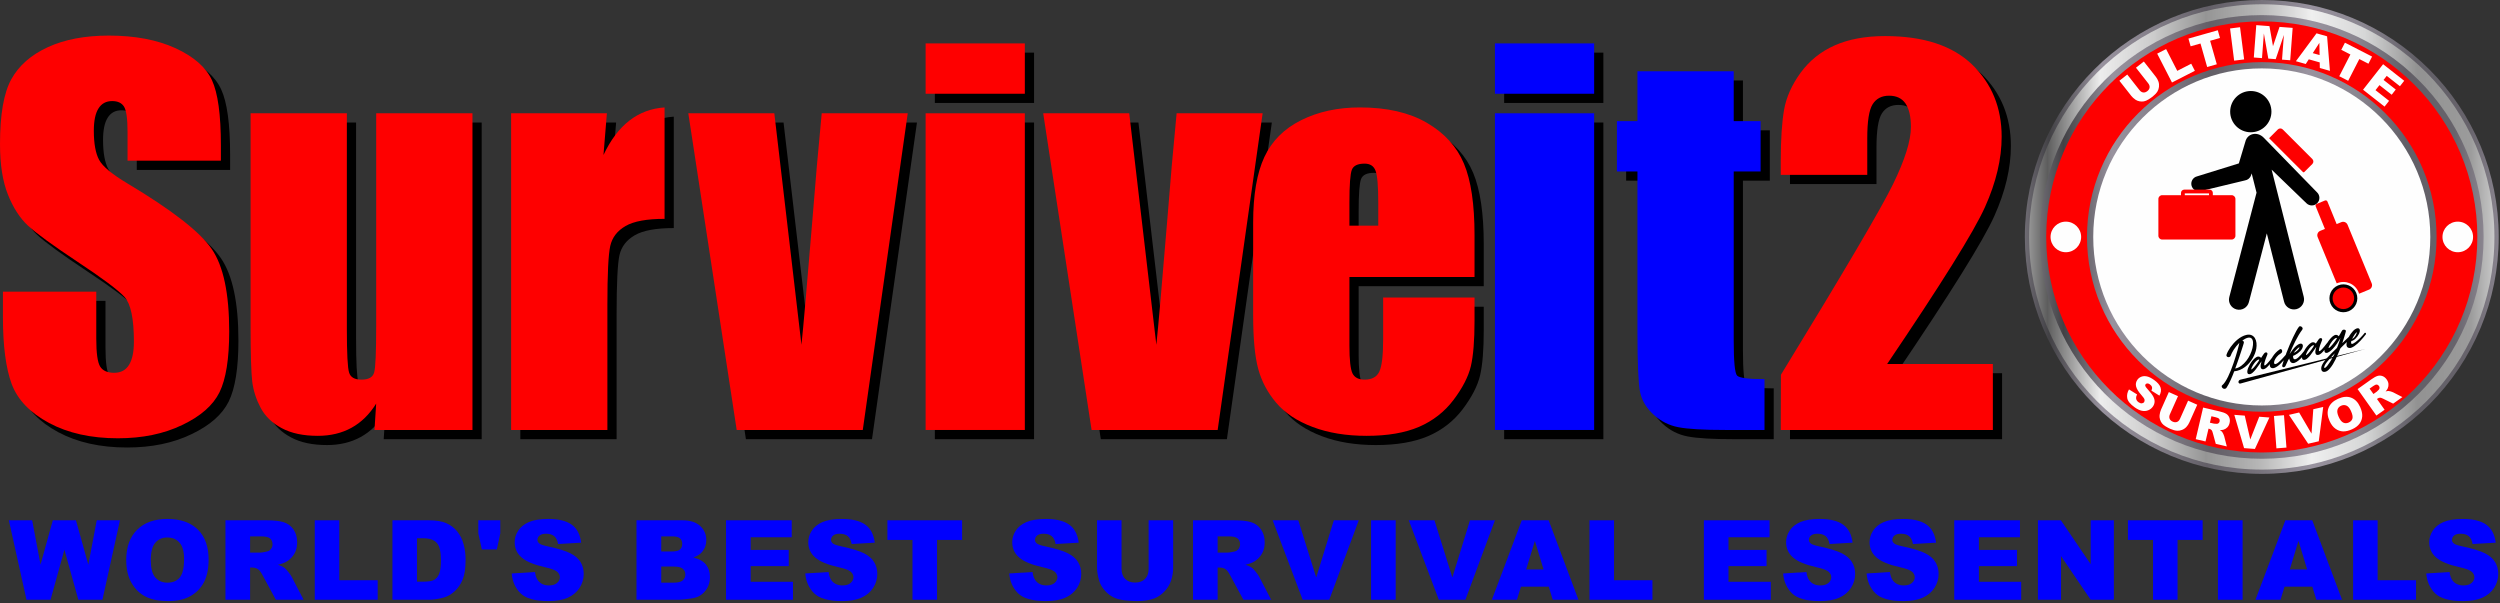 <?xml version="1.0" encoding="UTF-8" standalone="no"?> <svg xmlns="http://www.w3.org/2000/svg" xmlns:xlink="http://www.w3.org/1999/xlink" xmlns:serif="http://www.serif.com/" width="100%" height="100%" viewBox="0 0 692 167" version="1.1" xml:space="preserve" style="fill-rule:evenodd;clip-rule:evenodd;stroke-linejoin:round;stroke-miterlimit:2;"><rect x="0" y="0" width="692" height="167" fill="#333333" stroke="none"/> <g transform="matrix(1,0,0,1,-49.194,-28.795)"> <path d="M719.957,49.674C714.124,43.841 707.162,39.144 699.434,35.943C691.99,32.86 683.823,31.158 675.252,31.158C666.681,31.158 658.514,32.86 651.071,35.943C643.343,39.144 636.382,43.841 630.548,49.675C619.109,61.114 612.032,76.92 612.032,94.379C612.032,102.95 613.733,111.117 616.816,118.56C620.018,126.289 624.715,133.25 630.548,139.083C636.381,144.916 643.343,149.613 651.071,152.815C658.514,155.897 666.682,157.599 675.252,157.599C683.823,157.599 691.99,155.898 699.434,152.815C707.162,149.613 714.123,144.916 719.956,139.083C725.79,133.249 730.487,126.288 733.689,118.56C736.771,111.118 738.473,102.95 738.473,94.379C738.473,85.808 736.772,77.641 733.689,70.197C730.487,62.469 725.79,55.507 719.957,49.674ZM700.329,33.764C708.362,37.092 715.586,41.962 721.627,48.004C727.669,54.045 732.54,61.269 735.867,69.302C739.069,77.033 740.836,85.504 740.836,94.379C740.836,103.255 739.069,111.725 735.867,119.456C732.54,127.488 727.669,134.712 721.627,140.754C715.586,146.795 708.362,151.666 700.329,154.993C692.598,158.195 684.128,159.962 675.252,159.962C666.377,159.962 657.906,158.195 650.176,154.993C642.143,151.666 634.919,146.795 628.877,140.754C622.836,134.712 617.965,127.488 614.638,119.456C611.436,111.725 609.669,103.254 609.669,94.379C609.669,76.268 617.01,59.872 628.877,48.004C634.919,41.963 642.143,37.092 650.175,33.764C657.906,30.562 666.377,28.795 675.252,28.795C684.128,28.795 692.598,30.562 700.329,33.764Z" style="fill:url(#_Linear1);"></path> <path d="M112.89,75.828L87.052,75.828L87.052,67.915C87.052,64.217 86.714,61.85 86.06,60.835C85.407,59.821 84.324,59.325 82.791,59.325C81.123,59.325 79.86,60.001 79.004,61.377C78.147,62.729 77.718,64.781 77.718,67.554C77.718,71.116 78.214,73.799 79.184,75.603C80.131,77.384 82.746,79.571 87.052,82.141C99.385,89.513 107.163,95.578 110.364,100.29C113.588,105.002 115.189,112.6 115.189,123.061C115.189,130.681 114.287,136.295 112.506,139.925C110.725,143.533 107.298,146.553 102.18,148.988C97.085,151.446 91.155,152.664 84.369,152.664C76.929,152.664 70.594,151.243 65.319,148.425C60.065,145.607 56.638,142.022 54.992,137.671C53.369,133.297 52.558,127.097 52.558,119.093L52.558,112.081L78.395,112.081L78.395,125.09C78.395,129.103 78.756,131.674 79.477,132.823C80.198,133.973 81.484,134.537 83.332,134.537C85.181,134.537 86.556,133.815 87.458,132.35C88.36,130.907 88.811,128.743 88.811,125.902C88.811,119.612 87.954,115.486 86.241,113.57C84.459,111.631 80.131,108.384 73.232,103.83C66.333,99.253 61.779,95.916 59.524,93.842C57.292,91.768 55.421,88.905 53.956,85.252C52.49,81.6 51.746,76.933 51.746,71.251C51.746,63.067 52.783,57.07 54.88,53.283C56.976,49.495 60.336,46.541 65.003,44.4C69.67,42.258 75.283,41.198 81.889,41.198C89.104,41.198 95.236,42.371 100.332,44.693C105.404,47.038 108.764,49.969 110.41,53.531C112.055,57.07 112.89,63.09 112.89,71.59L112.89,75.828Z" style="fill-rule:nonzero;"></path> <path d="M182.523,62.707L182.523,150.364L155.401,150.364L155.874,143.059C154.025,146.035 151.748,148.267 149.043,149.755C146.337,151.243 143.226,151.987 139.709,151.987C135.718,151.987 132.382,151.288 129.744,149.868C127.106,148.47 125.167,146.599 123.904,144.254C122.665,141.909 121.875,139.497 121.56,136.949C121.267,134.424 121.109,129.396 121.109,121.844L121.109,62.707L147.758,62.707L147.758,122.362C147.758,129.194 147.961,133.229 148.389,134.514C148.795,135.799 149.945,136.431 151.793,136.431C153.755,136.431 154.95,135.777 155.31,134.447C155.694,133.139 155.874,128.878 155.874,121.708L155.874,62.707L182.523,62.707Z" style="fill-rule:nonzero;"></path> <path d="M219.736,62.707L218.789,74.25C222.689,65.953 228.326,61.58 235.698,61.083L235.698,91.926C230.805,91.926 227.198,92.58 224.899,93.91C222.599,95.24 221.201,97.066 220.66,99.433C220.141,101.778 219.871,107.212 219.871,115.734L219.871,150.364L193.222,150.364L193.222,62.707L219.736,62.707Z" style="fill-rule:nonzero;"></path> <path d="M303.009,62.707L290.564,150.364L255.663,150.364L242.271,62.707L266.079,62.707L273.587,126.781C274.106,122.024 275.098,110.526 276.608,92.309C277.397,82.141 278.276,72.266 279.201,62.707L303.009,62.707Z" style="fill-rule:nonzero;"></path> <path d="M335.42,43.363L335.42,57.296L307.959,57.296L307.959,43.363L335.42,43.363ZM335.42,62.707L335.42,150.364L307.959,150.364L307.959,62.707L335.42,62.707Z" style="fill-rule:nonzero;"></path> <path d="M401.243,62.707L388.798,150.364L353.897,150.364L340.505,62.707L364.313,62.707L371.821,126.781C372.34,122.024 373.332,110.526 374.842,92.309C375.631,82.141 376.51,72.266 377.435,62.707L401.243,62.707Z" style="fill-rule:nonzero;"></path> <path d="M459.897,108.023L425.267,108.023L425.267,127.029C425.267,130.997 425.56,133.567 426.124,134.717C426.71,135.867 427.814,136.431 429.46,136.431C431.512,136.431 432.887,135.664 433.563,134.154C434.262,132.62 434.601,129.667 434.601,125.293L434.601,113.705L459.897,113.705L459.897,120.198C459.897,125.631 459.559,129.802 458.882,132.711C458.183,135.619 456.582,138.73 454.08,142.044C451.577,145.359 448.376,147.839 444.521,149.507C440.665,151.153 435.841,151.987 430.024,151.987C424.387,151.987 419.405,151.175 415.076,149.53C410.77,147.906 407.411,145.674 404.998,142.834C402.586,139.993 400.94,136.859 400.016,133.432C399.091,130.028 398.618,125.068 398.618,118.53L398.618,92.94C398.618,85.275 399.655,79.233 401.729,74.791C403.803,70.372 407.185,66.968 411.897,64.623C416.632,62.256 422.043,61.083 428.175,61.083C435.66,61.083 441.838,62.504 446.708,65.345C451.577,68.185 455.004,71.95 456.966,76.64C458.927,81.307 459.897,87.913 459.897,96.412L459.897,108.023ZM433.248,93.82L433.248,87.416C433.248,82.862 433,79.954 432.504,78.624C432.008,77.294 430.993,76.64 429.46,76.64C427.566,76.64 426.394,77.204 425.943,78.331C425.492,79.458 425.267,82.479 425.267,87.416L425.267,93.82L433.248,93.82Z" style="fill-rule:nonzero;"></path> <path d="M493.006,43.363L493.006,57.296L465.546,57.296L465.546,43.363L493.006,43.363ZM493.006,62.707L493.006,150.364L465.546,150.364L465.546,62.707L493.006,62.707Z" style="fill-rule:nonzero;"></path> <path d="M531.64,51.073L531.64,64.871L539.08,64.871L539.08,78.804L531.64,78.804L531.64,125.676C531.64,131.426 531.955,134.65 532.564,135.303C533.173,135.957 535.698,136.295 540.162,136.295L540.162,150.364L529.363,150.364C523.275,150.364 518.924,150.116 516.309,149.597C513.716,149.101 511.416,147.929 509.432,146.103C507.448,144.276 506.209,142.202 505.712,139.835C505.239,137.49 504.991,131.967 504.991,123.264L504.991,78.804L499.31,78.804L499.31,64.871L504.991,64.871L504.991,51.073L531.64,51.073Z" style="fill-rule:nonzero;"></path> <path d="M603.37,132.102L603.37,150.364L544.661,150.364L544.706,135.078C562.111,106.648 572.46,89.063 575.751,82.299C579.043,75.535 580.689,70.26 580.689,66.494C580.689,63.586 580.17,61.422 579.179,59.979C578.186,58.558 576.676,57.837 574.647,57.837C572.618,57.837 571.085,58.626 570.093,60.204C569.101,61.782 568.605,64.916 568.605,69.606L568.605,79.751L544.661,79.751L544.661,75.851C544.661,69.876 544.977,65.142 545.586,61.692C546.194,58.243 547.727,54.838 550.14,51.502C552.575,48.165 555.731,45.617 559.609,43.904C563.487,42.19 568.131,41.334 573.542,41.334C584.161,41.334 592.187,43.971 597.643,49.224C603.077,54.5 605.805,61.151 605.805,69.2C605.805,75.332 604.272,81.803 601.205,88.634C598.139,95.465 589.098,109.94 574.106,132.102L603.37,132.102Z" style="fill-rule:nonzero;"></path> <path d="M110.337,73.276L84.5,73.276L84.5,65.362C84.5,61.665 84.162,59.298 83.508,58.283C82.854,57.269 81.772,56.773 80.239,56.773C78.57,56.773 77.308,57.449 76.451,58.824C75.594,60.177 75.166,62.229 75.166,65.002C75.166,68.564 75.662,71.247 76.632,73.051C77.579,74.832 80.194,77.018 84.5,79.589C96.832,86.961 104.611,93.026 107.812,97.738C111.036,102.45 112.637,110.048 112.637,120.509C112.637,128.129 111.735,133.743 109.954,137.373C108.173,140.98 104.746,144.001 99.628,146.436C94.533,148.894 88.603,150.111 81.817,150.111C74.377,150.111 68.042,148.691 62.766,145.873C57.513,143.054 54.086,139.47 52.44,135.118C50.817,130.745 50.005,124.544 50.005,116.541L50.005,109.529L75.842,109.529L75.842,122.538C75.842,126.551 76.203,129.121 76.925,130.271C77.646,131.421 78.931,131.985 80.78,131.985C82.629,131.985 84.004,131.263 84.906,129.798C85.808,128.355 86.259,126.19 86.259,123.35C86.259,117.059 85.402,112.933 83.688,111.017C81.907,109.078 77.579,105.832 70.68,101.277C63.781,96.701 59.227,93.364 56.972,91.29C54.74,89.216 52.868,86.352 51.403,82.7C49.938,79.048 49.194,74.381 49.194,68.699C49.194,60.515 50.231,54.518 52.328,50.73C54.424,46.943 57.783,43.989 62.45,41.847C67.117,39.705 72.731,38.646 79.337,38.646C86.552,38.646 92.684,39.818 97.779,42.14C102.852,44.485 106.211,47.416 107.857,50.978C109.503,54.518 110.337,60.538 110.337,69.037L110.337,73.276Z" style="fill:rgb(254,0,0);fill-rule:nonzero;"></path> <path d="M179.971,60.154L179.971,147.811L152.848,147.811L153.322,140.507C151.473,143.483 149.196,145.715 146.491,147.203C143.785,148.691 140.674,149.435 137.157,149.435C133.166,149.435 129.829,148.736 127.191,147.315C124.554,145.918 122.615,144.047 121.352,141.702C120.112,139.357 119.323,136.945 119.008,134.397C118.714,131.872 118.557,126.844 118.557,119.291L118.557,60.154L145.205,60.154L145.205,119.81C145.205,126.641 145.408,130.677 145.837,131.962C146.243,133.247 147.392,133.878 149.241,133.878C151.202,133.878 152.397,133.224 152.758,131.894C153.142,130.587 153.322,126.326 153.322,119.156L153.322,60.154L179.971,60.154Z" style="fill:rgb(254,0,0);fill-rule:nonzero;"></path> <path d="M217.183,60.154L216.236,71.698C220.137,63.401 225.773,59.027 233.146,58.531L233.146,89.374C228.253,89.374 224.646,90.027 222.346,91.358C220.047,92.688 218.649,94.514 218.108,96.881C217.589,99.226 217.319,104.659 217.319,113.181L217.319,147.811L190.67,147.811L190.67,60.154L217.183,60.154Z" style="fill:rgb(254,0,0);fill-rule:nonzero;"></path> <path d="M300.457,60.154L288.011,147.811L253.111,147.811L239.719,60.154L263.527,60.154L271.035,124.229C271.553,119.472 272.545,107.973 274.056,89.757C274.845,79.589 275.724,69.714 276.648,60.154L300.457,60.154Z" style="fill:rgb(254,0,0);fill-rule:nonzero;"></path> <path d="M332.867,40.81L332.867,54.744L305.407,54.744L305.407,40.81L332.867,40.81ZM332.867,60.154L332.867,147.811L305.407,147.811L305.407,60.154L332.867,60.154Z" style="fill:rgb(254,0,0);fill-rule:nonzero;"></path> <path d="M398.691,60.154L386.245,147.811L351.345,147.811L337.953,60.154L361.761,60.154L369.269,124.229C369.787,119.472 370.779,107.973 372.29,89.757C373.079,79.589 373.958,69.714 374.883,60.154L398.691,60.154Z" style="fill:rgb(254,0,0);fill-rule:nonzero;"></path> <path d="M457.344,105.471L422.714,105.471L422.714,124.477C422.714,128.445 423.007,131.015 423.571,132.165C424.157,133.315 425.262,133.878 426.908,133.878C428.96,133.878 430.335,133.112 431.011,131.601C431.71,130.068 432.048,127.115 432.048,122.741L432.048,111.152L457.344,111.152L457.344,117.645C457.344,123.079 457.006,127.25 456.33,130.158C455.631,133.067 454.03,136.178 451.528,139.492C449.025,142.806 445.824,145.286 441.968,146.955C438.113,148.601 433.288,149.435 427.471,149.435C421.835,149.435 416.853,148.623 412.524,146.977C408.218,145.354 404.858,143.122 402.446,140.281C400.033,137.441 398.388,134.307 397.463,130.88C396.539,127.475 396.066,122.515 396.066,115.977L396.066,90.388C396.066,82.723 397.103,76.68 399.177,72.239C401.251,67.82 404.633,64.416 409.345,62.071C414.079,59.704 419.491,58.531 425.623,58.531C433.108,58.531 439.285,59.952 444.155,62.792C449.025,65.633 452.452,69.398 454.414,74.087C456.375,78.754 457.344,85.36 457.344,93.86L457.344,105.471ZM430.696,91.267L430.696,84.864C430.696,80.31 430.448,77.402 429.951,76.072C429.456,74.741 428.441,74.087 426.908,74.087C425.014,74.087 423.842,74.651 423.391,75.779C422.94,76.906 422.714,79.927 422.714,84.864L422.714,91.267L430.696,91.267Z" style="fill:rgb(254,0,0);fill-rule:nonzero;"></path> <path d="M600.817,129.55L600.817,147.811L542.109,147.811L542.154,132.526C559.559,104.096 569.908,86.51 573.199,79.747C576.491,72.983 578.137,67.707 578.137,63.942C578.137,61.034 577.618,58.869 576.626,57.427C575.634,56.006 574.124,55.285 572.095,55.285C570.066,55.285 568.532,56.074 567.54,57.652C566.548,59.23 566.052,62.364 566.052,67.053L566.052,77.199L542.109,77.199L542.109,73.299C542.109,67.324 542.425,62.589 543.033,59.14C543.642,55.69 545.175,52.286 547.588,48.949C550.023,45.613 553.179,43.065 557.057,41.352C560.935,39.638 565.579,38.781 570.99,38.781C581.609,38.781 589.635,41.419 595.091,46.672C600.524,51.948 603.252,58.599 603.252,66.648C603.252,72.78 601.719,79.25 598.653,86.082C595.587,92.913 586.546,107.387 571.553,129.55L600.817,129.55Z" style="fill:rgb(254,0,0);fill-rule:nonzero;"></path> <path d="M490.454,40.81L490.454,54.744L462.994,54.744L462.994,40.81L490.454,40.81ZM490.454,60.154L490.454,147.811L462.994,147.811L462.994,60.154L490.454,60.154Z" style="fill:rgb(0,0,254);fill-rule:nonzero;"></path> <path d="M529.088,48.521L529.088,62.319L536.528,62.319L536.528,76.252L529.088,76.252L529.088,123.124C529.088,128.873 529.403,132.097 530.012,132.751C530.621,133.405 533.146,133.743 537.61,133.743L537.61,147.811L526.811,147.811C520.723,147.811 516.372,147.563 513.757,147.045C511.164,146.549 508.864,145.377 506.88,143.55C504.896,141.724 503.656,139.65 503.16,137.283C502.687,134.938 502.439,129.414 502.439,120.712L502.439,76.252L496.757,76.252L496.757,62.319L502.439,62.319L502.439,48.521L529.088,48.521Z" style="fill:rgb(0,0,254);fill-rule:nonzero;"></path> <path d="M720.792,48.839C709.138,37.185 693.037,29.976 675.252,29.976C657.468,29.976 641.367,37.185 629.713,48.839C618.059,60.493 610.85,76.594 610.85,94.379C610.85,112.164 618.059,128.264 629.713,139.918C641.367,151.572 657.468,158.781 675.252,158.781C693.037,158.781 709.138,151.572 720.792,139.918C732.446,128.264 739.655,112.164 739.655,94.379C739.655,76.594 732.446,60.493 720.792,48.839Z" style="fill:url(#_Linear2);"></path> <path d="M675.252,45.004C702.521,45.004 724.627,67.11 724.627,94.379C724.627,121.647 702.521,143.753 675.252,143.753C647.984,143.753 625.878,121.647 625.878,94.379C625.878,67.11 647.984,45.004 675.252,45.004Z" style="fill:rgb(254,254,254);"></path> <path d="M675.252,32.976C692.208,32.976 707.559,39.849 718.67,50.961C729.782,62.073 736.655,77.423 736.655,94.379C736.655,111.334 729.782,126.685 718.67,137.797C707.559,148.908 692.208,155.781 675.252,155.781C658.297,155.781 642.946,148.908 631.834,137.797C620.723,126.685 613.85,111.334 613.85,94.379C613.85,77.423 620.723,62.073 631.834,50.961C642.946,39.849 658.297,32.976 675.252,32.976ZM708.239,61.392C699.798,52.951 688.135,47.729 675.252,47.729C662.37,47.729 650.707,52.951 642.266,61.392C633.825,69.833 628.603,81.496 628.603,94.379C628.603,107.261 633.825,118.924 642.266,127.365C650.708,135.807 662.37,141.028 675.252,141.028C688.135,141.028 699.798,135.807 708.239,127.365C716.68,118.924 721.902,107.261 721.902,94.379C721.902,81.496 716.681,69.834 708.239,61.392Z" style="fill:url(#_Linear3);"></path> <path d="M675.252,34.712C708.206,34.712 734.919,61.426 734.919,94.379C734.919,127.332 708.206,154.045 675.252,154.045C642.299,154.045 615.586,127.332 615.586,94.379C615.586,61.426 642.299,34.712 675.252,34.712ZM675.252,45.993C701.975,45.993 723.638,67.656 723.638,94.379C723.638,121.101 701.975,142.764 675.252,142.764C648.53,142.764 626.867,121.101 626.867,94.379C626.867,67.656 648.53,45.993 675.252,45.993Z" style="fill:rgb(254,0,0);"></path> <path d="M621.022,90.145C623.359,90.145 625.255,92.041 625.255,94.379C625.255,96.717 623.359,98.612 621.022,98.612C618.683,98.612 616.788,96.717 616.788,94.379C616.788,92.041 618.683,90.145 621.022,90.145Z" style="fill:rgb(254,254,254);"></path> <path d="M729.505,90.145C731.844,90.145 733.739,92.041 733.739,94.379C733.739,96.717 731.844,98.613 729.505,98.613C727.167,98.613 725.271,96.717 725.271,94.379C725.271,92.041 727.167,90.145 729.505,90.145Z" style="fill:rgb(254,254,254);"></path> <path d="M640.427,47.538L642.608,45.825L645.915,50.033C646.242,50.449 646.486,50.895 646.647,51.367C646.809,51.841 646.859,52.325 646.8,52.821C646.741,53.318 646.602,53.741 646.387,54.093C646.085,54.583 645.638,55.062 645.044,55.529C644.7,55.799 644.306,56.069 643.862,56.34C643.419,56.612 643.004,56.784 642.618,56.855C642.232,56.927 641.824,56.921 641.391,56.835C640.958,56.75 640.59,56.601 640.287,56.387C639.799,56.044 639.419,55.699 639.146,55.352L635.839,51.144L638.02,49.43L641.405,53.739C641.708,54.123 642.051,54.34 642.433,54.389C642.817,54.438 643.198,54.314 643.576,54.017C643.95,53.723 644.161,53.385 644.206,53.003C644.252,52.625 644.12,52.238 643.813,51.847L640.427,47.538ZM646.304,43.641L648.772,42.377L651.862,48.408L655.726,46.429L656.733,48.395L650.4,51.638L646.304,43.641ZM654.954,39.478L663.078,37.171L663.685,39.308L660.957,40.083L662.804,46.589L660.137,47.347L658.289,40.84L655.561,41.615L654.954,39.478ZM666.474,36.677L669.237,36.325L670.371,45.238L667.607,45.59L666.474,36.677ZM673.729,35.75L677.38,36.027L678.358,41.584L680.167,36.238L683.801,36.513L683.123,45.473L680.858,45.301L681.376,38.471L679.11,45.169L677.058,45.013L675.832,38.051L675.314,44.881L673.05,44.709L673.729,35.75ZM691.292,46.07L688.266,45.21L687.427,46.511L684.701,45.737L690.409,38.018L693.332,38.848L694.117,48.411L691.32,47.617L691.292,46.07ZM691.258,44.038L691.197,40.664L689.367,43.501L691.258,44.038ZM698.274,40.605L705.791,44.456L704.778,46.433L702.254,45.14L699.171,51.16L696.702,49.895L699.786,43.875L697.261,42.583L698.274,40.605ZM708.839,46.565L714.68,51.155L713.494,52.665L709.844,49.796L708.959,50.921L712.344,53.58L711.212,55.021L707.828,52.361L706.734,53.753L710.493,56.707L709.237,58.305L703.288,53.63L708.839,46.565Z" style="fill:rgb(254,254,254);fill-rule:nonzero;"></path> <path d="M638.5,136.583L640.741,137.98C640.539,138.36 640.445,138.694 640.459,138.976C640.482,139.437 640.708,139.822 641.141,140.131C641.462,140.361 641.764,140.463 642.046,140.436C642.329,140.409 642.541,140.296 642.683,140.097C642.818,139.908 642.858,139.679 642.8,139.412C642.742,139.144 642.457,138.73 641.949,138.164C641.116,137.236 640.623,136.436 640.464,135.765C640.301,135.094 640.423,134.472 640.832,133.9C641.099,133.526 641.461,133.249 641.917,133.072C642.374,132.892 642.888,132.863 643.462,132.985C644.036,133.106 644.703,133.439 645.463,133.982C646.398,134.649 646.986,135.331 647.227,136.029C647.469,136.727 647.365,137.488 646.917,138.313L644.703,136.923C644.883,136.551 644.937,136.224 644.863,135.945C644.789,135.664 644.593,135.41 644.274,135.183C644.012,134.996 643.773,134.91 643.561,134.926C643.349,134.942 643.186,135.031 643.071,135.191C642.989,135.306 642.969,135.449 643.01,135.619C643.044,135.791 643.233,136.059 643.572,136.427C644.407,137.345 644.959,138.065 645.229,138.586C645.501,139.109 645.62,139.601 645.584,140.062C645.548,140.523 645.387,140.953 645.101,141.353C644.767,141.821 644.329,142.161 643.788,142.373C643.245,142.582 642.669,142.625 642.057,142.497C641.447,142.369 640.788,142.053 640.08,141.548C638.837,140.661 638.147,139.806 638.011,138.986C637.874,138.166 638.037,137.366 638.5,136.583ZM654.859,139.698L657.392,140.828L655.211,145.716C654.996,146.199 654.715,146.624 654.373,146.986C654.029,147.35 653.625,147.621 653.158,147.8C652.691,147.979 652.252,148.053 651.84,148.027C651.266,147.989 650.633,147.817 649.944,147.509C649.545,147.331 649.122,147.108 648.675,146.842C648.228,146.576 647.882,146.289 647.639,145.981C647.396,145.674 647.21,145.31 647.085,144.887C646.958,144.464 646.919,144.069 646.966,143.701C647.042,143.11 647.17,142.612 647.35,142.209L649.53,137.321L652.063,138.451L649.831,143.455C649.631,143.902 649.599,144.307 649.734,144.668C649.87,145.03 650.158,145.31 650.597,145.506C651.031,145.699 651.428,145.727 651.787,145.59C652.143,145.453 652.424,145.157 652.627,144.703L654.859,139.698ZM656.971,150.355L659.016,141.606L663.521,142.659C664.356,142.854 664.979,143.075 665.385,143.322C665.793,143.568 666.087,143.918 666.268,144.369C666.448,144.821 666.471,145.327 666.341,145.884C666.227,146.37 666.026,146.765 665.736,147.069C665.447,147.375 665.095,147.593 664.679,147.728C664.416,147.812 664.072,147.854 663.649,147.852C663.946,148.035 664.155,148.196 664.277,148.339C664.358,148.433 664.466,148.621 664.601,148.899C664.733,149.177 664.817,149.388 664.85,149.532L665.573,152.366L662.519,151.652L661.699,148.646C661.596,148.257 661.485,147.995 661.367,147.858C661.203,147.678 660.997,147.559 660.75,147.501L660.512,147.446L659.684,150.989L656.971,150.355ZM660.898,145.796L662.04,146.063C662.162,146.091 662.412,146.107 662.785,146.11C662.972,146.118 663.141,146.06 663.287,145.937C663.436,145.816 663.532,145.66 663.577,145.469C663.643,145.185 663.605,144.947 663.461,144.754C663.317,144.559 662.999,144.405 662.504,144.29L661.314,144.012L660.898,145.796ZM667.651,143.62L670.543,143.84L672.071,150.442L674.552,144.145L677.361,144.359L673.353,153.064L670.354,152.836L667.651,143.62ZM678.625,143.939L681.403,143.728L682.084,152.687L679.307,152.898L678.625,143.939ZM682.769,143.629L685.595,142.976L689.022,148.822L689.512,142.072L692.257,141.439L691.027,150.944L688.097,151.62L682.769,143.629ZM694.024,145.346C693.419,144.01 693.32,142.802 693.729,141.721C694.138,140.639 695.006,139.799 696.336,139.197C697.699,138.58 698.914,138.471 699.982,138.868C701.05,139.266 701.882,140.124 702.477,141.441C702.91,142.398 703.104,143.253 703.059,144.011C703.014,144.768 702.762,145.456 702.308,146.072C701.853,146.689 701.171,147.201 700.262,147.612C699.34,148.03 698.509,148.229 697.771,148.209C697.033,148.187 696.331,147.945 695.668,147.478C695.006,147.013 694.456,146.302 694.024,145.346ZM696.553,144.208C696.926,145.034 697.35,145.558 697.819,145.779C698.291,146 698.792,145.991 699.322,145.752C699.865,145.506 700.208,145.138 700.346,144.651C700.484,144.161 700.347,143.461 699.932,142.544C699.584,141.775 699.173,141.283 698.703,141.069C698.229,140.854 697.728,140.867 697.194,141.109C696.683,141.34 696.353,141.707 696.208,142.207C696.06,142.707 696.177,143.376 696.553,144.208ZM706.975,143.821L701.777,136.492L705.55,133.816C706.25,133.32 706.827,132.999 707.282,132.859C707.737,132.716 708.194,132.727 708.65,132.891C709.108,133.055 709.503,133.373 709.834,133.84C710.123,134.247 710.285,134.66 710.32,135.078C710.358,135.497 710.289,135.906 710.115,136.306C710.004,136.559 709.807,136.845 709.525,137.16C709.859,137.059 710.118,137.009 710.305,137.013C710.429,137.014 710.642,137.058 710.94,137.141C711.236,137.226 711.449,137.303 711.579,137.373L714.181,138.709L711.622,140.524L708.827,139.147C708.468,138.967 708.199,138.876 708.017,138.874C707.774,138.877 707.548,138.953 707.341,139.099L707.142,139.24L709.247,142.209L706.975,143.821ZM706.162,137.859L707.119,137.18C707.221,137.108 707.398,136.931 707.648,136.653C707.777,136.518 707.846,136.354 707.851,136.163C707.858,135.971 707.806,135.795 707.692,135.635C707.524,135.398 707.319,135.269 707.079,135.249C706.839,135.227 706.512,135.364 706.098,135.658L705.102,136.365L706.162,137.859Z" style="fill:rgb(254,254,254);fill-rule:nonzero;"></path> <path d="M672.216,53.987C675.37,53.987 677.927,56.544 677.927,59.698C677.927,62.852 675.37,65.409 672.216,65.409C669.062,65.409 666.505,62.852 666.505,59.698C666.505,56.544 669.062,53.987 672.216,53.987Z"></path> <path d="M670.706,68.02C671.235,65.77 673.975,65.04 675.807,66.919L690.56,82.049C691.396,82.853 691.422,84.182 690.617,85.019C689.813,85.855 688.483,85.881 687.647,85.077L677.981,75.751L686.873,110.966C687.249,112.469 686.335,113.992 684.833,114.367C683.331,114.743 681.808,113.829 681.432,112.327L676.65,93.391L671.679,112.436C671.292,113.933 669.764,114.832 668.268,114.444C666.771,114.056 665.872,112.528 666.26,111.032L673.805,82.124L672.459,76.795L672.273,77.339C672.01,78.107 671.347,78.624 670.596,78.738L658.326,81.69C657.199,81.958 656.068,81.262 655.8,80.135C655.532,79.008 656.228,77.877 657.355,77.609L668.907,74.025L670.706,68.02Z" style="fill-rule:nonzero;"></path> <path d="M647.687,82.817L652.888,82.817L652.888,82.192C652.888,81.941 652.99,81.714 653.155,81.549C653.32,81.385 653.547,81.282 653.798,81.282L660.796,81.282C661.046,81.282 661.274,81.384 661.439,81.549C661.604,81.714 661.706,81.942 661.706,82.192L661.706,82.817L666.907,82.817C667.487,82.817 667.96,83.291 667.96,83.87L667.96,94.051C667.96,94.63 667.487,95.104 666.907,95.104L647.687,95.104C647.107,95.104 646.634,94.63 646.634,94.051L646.634,83.87C646.634,83.291 647.107,82.817 647.687,82.817ZM653.941,82.817L660.653,82.817L660.653,82.335L653.941,82.335L653.941,82.817Z" style="fill:rgb(254,0,0);"></path> <path d="M677.275,67.049L679.695,64.629C680.071,64.253 680.685,64.253 681.061,64.629L689.253,72.82C689.628,73.196 689.628,73.81 689.253,74.186L687.018,76.42C686.916,76.522 686.749,76.522 686.646,76.42L677.275,67.049Z" style="fill:rgb(254,0,0);"></path> <path d="M691.432,92.694L692.73,92.16L690.176,85.912C690.069,85.649 690.194,85.346 690.457,85.238L692.749,84.294C693.011,84.186 693.315,84.312 693.422,84.574L695.976,90.822L697.275,90.287C697.944,90.011 698.718,90.333 698.993,91.003L705.679,107.232C705.956,107.902 705.633,108.675 704.964,108.951L702.181,110.098C702.136,109.945 702.083,109.792 702.021,109.642C701.07,107.334 698.428,106.233 696.12,107.184C696.08,107.201 696.039,107.219 695.999,107.236L690.717,94.413C690.441,93.743 690.763,92.97 691.432,92.694Z" style="fill:rgb(254,0,0);"></path> <path d="M696.371,107.793C698.343,106.98 700.6,107.92 701.412,109.892C702.225,111.864 701.285,114.121 699.313,114.934C697.341,115.746 695.084,114.806 694.271,112.834C693.459,110.862 694.399,108.605 696.371,107.793Z"></path> <path d="M696.705,108.604C698.229,107.976 699.973,108.703 700.601,110.227C701.229,111.75 700.502,113.494 698.978,114.122C697.455,114.75 695.711,114.024 695.083,112.5C694.455,110.976 695.182,109.232 696.705,108.604Z" style="fill:rgb(254,0,0);"></path> <path d="M670.952,121.508C671.526,121.375 672.012,121.395 672.408,121.567C672.805,121.738 673.118,122.009 673.347,122.38C673.576,122.751 673.721,123.195 673.783,123.713C673.845,124.231 673.827,124.764 673.731,125.315C673.659,125.739 673.535,126.179 673.361,126.639C673.186,127.098 672.966,127.551 672.701,127.999C672.437,128.447 672.129,128.874 671.777,129.281C671.425,129.687 671.036,130.051 670.611,130.374C670.185,130.696 669.722,130.963 669.221,131.176C668.721,131.389 668.189,131.521 667.626,131.574C667.534,131.831 667.406,132.166 667.24,132.579C667.074,132.993 666.893,133.419 666.696,133.858C666.498,134.297 666.295,134.718 666.087,135.121C665.878,135.525 665.69,135.847 665.521,136.089C665.421,136.236 665.307,136.333 665.18,136.379C665.052,136.425 664.926,136.437 664.802,136.413C664.677,136.39 664.564,136.34 664.461,136.263C664.359,136.187 664.281,136.1 664.227,136.001C664.174,135.903 664.148,135.805 664.149,135.706C664.151,135.606 664.2,135.518 664.296,135.441C664.568,135.224 664.844,134.904 665.122,134.482C665.401,134.061 665.674,133.576 665.94,133.028C666.206,132.481 666.464,131.891 666.716,131.256C666.967,130.623 667.203,129.982 667.424,129.334C667.645,128.687 667.85,128.056 668.039,127.443C668.229,126.829 668.395,126.269 668.537,125.763C668.679,125.256 668.792,124.822 668.877,124.46C668.961,124.098 669.015,123.845 669.039,123.7C668.738,123.995 668.455,124.305 668.191,124.633C667.927,124.96 667.691,125.284 667.486,125.605C667.28,125.925 667.106,126.227 666.966,126.509C666.825,126.791 666.72,127.037 666.65,127.244C666.594,127.414 666.49,127.531 666.338,127.597C666.186,127.662 666.037,127.678 665.892,127.643C665.745,127.608 665.628,127.531 665.539,127.412C665.45,127.293 665.437,127.139 665.5,126.951C665.598,126.658 665.74,126.334 665.927,125.98C666.113,125.626 666.337,125.264 666.598,124.894C666.86,124.524 667.154,124.159 667.479,123.798C667.805,123.437 668.153,123.103 668.525,122.795C668.897,122.487 669.288,122.221 669.699,121.997C670.11,121.774 670.528,121.611 670.952,121.508ZM667.889,130.807C668.498,130.691 669.066,130.435 669.592,130.039C670.118,129.643 670.588,129.176 671.002,128.637C671.417,128.099 671.768,127.52 672.054,126.903C672.34,126.285 672.55,125.688 672.683,125.111C672.815,124.534 672.866,124.013 672.833,123.548C672.8,123.083 672.674,122.735 672.455,122.504C672.236,122.272 671.911,122.191 671.481,122.261C671.05,122.331 670.505,122.611 669.846,123.102C669.906,123.104 669.966,123.118 670.027,123.145C670.088,123.172 670.144,123.211 670.194,123.263C670.244,123.314 670.278,123.379 670.296,123.455C670.314,123.533 670.31,123.622 670.283,123.724C670.216,123.965 670.12,124.283 669.995,124.677C669.871,125.072 669.732,125.502 669.579,125.968C669.425,126.434 669.265,126.917 669.097,127.418C668.929,127.918 668.768,128.388 668.613,128.83C668.457,129.27 668.317,129.667 668.189,130.019C668.062,130.371 667.961,130.634 667.889,130.807ZM675.192,128.782C674.975,129.071 674.73,129.421 674.454,129.834C674.178,130.246 673.891,130.644 673.593,131.028C673.294,131.411 672.988,131.734 672.672,131.998C672.357,132.261 672.046,132.385 671.74,132.371C671.537,132.364 671.398,132.28 671.323,132.118C671.248,131.957 671.226,131.75 671.254,131.497C671.283,131.244 671.36,130.959 671.486,130.642C671.612,130.325 671.769,130.002 671.957,129.673C672.145,129.344 672.362,129.027 672.607,128.722C672.852,128.417 673.109,128.147 673.38,127.912C673.699,127.631 674.004,127.491 674.296,127.492C674.588,127.493 674.843,127.616 675.064,127.86C675.118,127.785 675.183,127.691 675.259,127.576C675.336,127.461 675.414,127.342 675.494,127.218C675.574,127.093 675.654,126.973 675.735,126.858C675.816,126.742 675.887,126.65 675.951,126.581C676.052,126.46 676.165,126.386 676.29,126.357C676.415,126.329 676.523,126.335 676.614,126.375C676.706,126.416 676.771,126.492 676.808,126.603C676.845,126.713 676.832,126.846 676.766,127.001C676.37,127.974 676.114,128.7 676,129.177C675.885,129.655 675.892,129.912 676.022,129.947C676.151,129.982 676.401,129.805 676.771,129.415C677.141,129.026 677.612,128.454 678.185,127.702C678.255,127.615 678.324,127.565 678.39,127.551C678.457,127.539 678.511,127.552 678.552,127.593C678.593,127.634 678.612,127.698 678.609,127.785C678.607,127.871 678.568,127.977 678.492,128.1C677.777,129.234 677.173,130.022 676.68,130.465C676.187,130.909 675.755,131.084 675.385,130.992C675.152,130.932 675.008,130.737 674.951,130.408C674.894,130.078 674.974,129.536 675.192,128.782ZM672.949,130.621C673.084,130.483 673.234,130.31 673.401,130.102C673.568,129.895 673.731,129.684 673.889,129.471C674.048,129.258 674.188,129.057 674.31,128.87C674.432,128.683 674.511,128.546 674.548,128.459C674.577,128.391 674.556,128.345 674.487,128.32C674.418,128.295 674.312,128.318 674.169,128.391C674.026,128.462 673.849,128.599 673.639,128.8C673.429,129.001 673.198,129.295 672.946,129.679C672.893,129.762 672.827,129.872 672.748,130.008C672.669,130.145 672.598,130.28 672.535,130.413C672.473,130.545 672.422,130.668 672.383,130.782C672.345,130.895 672.334,130.973 672.349,131.017C672.365,131.06 672.419,131.054 672.513,131C672.606,130.945 672.752,130.819 672.949,130.621ZM682.196,126.666C682.252,126.617 682.31,126.596 682.369,126.602C682.429,126.607 682.479,126.631 682.52,126.672C682.561,126.713 682.583,126.765 682.588,126.828C682.592,126.892 682.572,126.956 682.525,127.019C682.387,127.21 682.214,127.439 682.009,127.703C681.804,127.968 681.576,128.242 681.325,128.528C681.074,128.813 680.811,129.095 680.535,129.374C680.258,129.652 679.98,129.896 679.698,130.103C679.417,130.31 679.14,130.47 678.869,130.584C678.598,130.698 678.343,130.735 678.103,130.694C677.864,130.653 677.693,130.534 677.59,130.338C677.488,130.14 677.447,129.893 677.468,129.594C677.49,129.296 677.57,128.965 677.709,128.601C677.848,128.238 678.038,127.869 678.279,127.497C678.518,127.124 678.804,126.763 679.135,126.414C679.465,126.065 679.833,125.76 680.237,125.499C680.383,125.401 680.513,125.387 680.627,125.455C680.742,125.524 680.821,125.626 680.864,125.762C680.907,125.897 680.91,126.045 680.87,126.206C680.831,126.367 680.734,126.493 680.58,126.585C680.084,126.87 679.683,127.207 679.376,127.597C679.07,127.987 678.86,128.343 678.748,128.666C678.634,128.988 678.621,129.239 678.705,129.419C678.79,129.599 678.98,129.625 679.275,129.496C679.48,129.408 679.72,129.242 679.994,128.998C680.269,128.754 680.544,128.486 680.82,128.195C681.095,127.903 681.356,127.617 681.603,127.338C681.849,127.058 682.047,126.834 682.196,126.666ZM682.932,126.848C683.016,126.714 683.132,126.54 683.282,126.324C683.431,126.108 683.594,125.887 683.768,125.661C683.943,125.434 684.119,125.218 684.299,125.012C684.479,124.806 684.642,124.649 684.786,124.542C685.145,124.233 685.457,124.039 685.722,123.962C685.987,123.884 686.197,123.887 686.351,123.972C686.505,124.056 686.595,124.205 686.623,124.417C686.651,124.629 686.606,124.872 686.49,125.143C686.366,125.425 686.188,125.687 685.956,125.929C685.723,126.17 685.478,126.387 685.221,126.579C684.964,126.771 684.713,126.929 684.468,127.054C684.223,127.178 684.035,127.262 683.903,127.305C683.906,127.717 683.974,127.99 684.106,128.124C684.238,128.257 684.409,128.287 684.619,128.215C684.83,128.143 685.069,127.992 685.336,127.763C685.603,127.534 685.874,127.267 686.148,126.963C686.423,126.659 686.688,126.338 686.944,125.999C687.199,125.662 687.418,125.348 687.6,125.059C687.66,124.957 687.735,124.903 687.824,124.898C687.912,124.892 687.988,124.919 688.051,124.98C688.115,125.041 688.154,125.125 688.17,125.233C688.186,125.341 688.153,125.457 688.068,125.583C687.93,125.791 687.722,126.076 687.443,126.437C687.164,126.799 686.852,127.168 686.507,127.547C686.161,127.926 685.797,128.273 685.413,128.589C685.029,128.904 684.669,129.119 684.33,129.233C683.991,129.348 683.689,129.322 683.423,129.154C683.158,128.987 682.967,128.608 682.849,128.019C682.642,128.323 682.463,128.657 682.311,129.019C682.158,129.381 682.001,129.722 681.837,130.041C681.755,130.2 681.657,130.312 681.544,130.376C681.43,130.44 681.321,130.464 681.219,130.447C681.116,130.431 681.032,130.378 680.966,130.288C680.901,130.197 680.884,130.074 680.916,129.92C681.021,129.488 681.18,128.96 681.394,128.335C681.608,127.711 681.851,127.049 682.123,126.35C682.395,125.649 682.686,124.936 682.994,124.21C683.302,123.484 683.611,122.796 683.92,122.147C684.23,121.497 684.525,120.916 684.806,120.404C685.088,119.891 685.337,119.499 685.555,119.227C685.632,119.129 685.745,119.087 685.894,119.099C686.043,119.112 686.178,119.165 686.299,119.258C686.419,119.351 686.504,119.472 686.552,119.618C686.6,119.765 686.563,119.919 686.439,120.08C686.122,120.499 685.799,120.986 685.47,121.541C685.141,122.096 684.822,122.677 684.514,123.283C684.206,123.889 683.915,124.501 683.641,125.12C683.367,125.738 683.131,126.314 682.932,126.848ZM684.072,126.473C684.237,126.412 684.405,126.327 684.574,126.219C684.744,126.109 684.903,125.99 685.05,125.862C685.198,125.733 685.326,125.598 685.434,125.457C685.542,125.317 685.618,125.182 685.659,125.05C685.686,124.957 685.677,124.914 685.631,124.922C685.585,124.93 685.514,124.97 685.418,125.042C685.321,125.115 685.209,125.211 685.083,125.33C684.956,125.45 684.829,125.577 684.704,125.713C684.578,125.849 684.459,125.986 684.346,126.123C684.233,126.261 684.142,126.377 684.072,126.473ZM690.336,124.822C690.119,125.111 689.873,125.461 689.598,125.874C689.322,126.286 689.035,126.684 688.737,127.067C688.438,127.451 688.131,127.775 687.816,128.038C687.5,128.301 687.19,128.425 686.884,128.411C686.681,128.404 686.542,128.32 686.467,128.158C686.393,127.997 686.37,127.79 686.398,127.537C686.427,127.284 686.504,126.999 686.63,126.682C686.755,126.365 686.912,126.042 687.101,125.713C687.289,125.384 687.505,125.067 687.75,124.762C687.996,124.457 688.253,124.187 688.524,123.952C688.843,123.671 689.148,123.531 689.439,123.532C689.732,123.533 689.987,123.656 690.208,123.899C690.261,123.825 690.326,123.731 690.403,123.616C690.48,123.501 690.558,123.382 690.638,123.258C690.718,123.133 690.798,123.013 690.879,122.897C690.959,122.781 691.031,122.69 691.094,122.621C691.196,122.5 691.309,122.426 691.433,122.397C691.558,122.369 691.667,122.375 691.759,122.415C691.85,122.456 691.914,122.532 691.952,122.642C691.989,122.754 691.975,122.886 691.91,123.041C691.513,124.014 691.258,124.74 691.144,125.218C691.029,125.695 691.037,125.951 691.166,125.987C691.295,126.022 691.545,125.844 691.915,125.455C692.285,125.066 692.756,124.494 693.329,123.742C693.399,123.655 693.467,123.605 693.534,123.591C693.601,123.578 693.655,123.592 693.695,123.633C693.737,123.674 693.756,123.738 693.753,123.825C693.751,123.911 693.712,124.017 693.636,124.14C692.92,125.274 692.317,126.062 691.823,126.505C691.33,126.949 690.899,127.124 690.529,127.032C690.296,126.972 690.152,126.777 690.095,126.448C690.038,126.118 690.118,125.576 690.336,124.822ZM688.093,126.661C688.227,126.523 688.378,126.35 688.545,126.143C688.712,125.935 688.875,125.724 689.033,125.511C689.192,125.298 689.332,125.097 689.454,124.91C689.576,124.723 689.655,124.587 689.691,124.499C689.721,124.432 689.7,124.385 689.631,124.36C689.562,124.335 689.456,124.359 689.313,124.43C689.17,124.502 688.993,124.639 688.783,124.84C688.573,125.041 688.342,125.334 688.09,125.719C688.037,125.802 687.971,125.912 687.892,126.048C687.812,126.185 687.741,126.32 687.679,126.453C687.617,126.585 687.566,126.708 687.527,126.822C687.489,126.935 687.477,127.014 687.493,127.057C687.509,127.1 687.564,127.094 687.657,127.04C687.75,126.985 687.896,126.859 688.093,126.661ZM698.529,120.497C698.511,120.596 698.468,120.762 698.4,120.995C698.331,121.228 698.253,121.499 698.165,121.806C698.076,122.113 697.976,122.438 697.865,122.782C697.754,123.125 697.646,123.457 697.542,123.777C697.763,123.556 698.046,123.281 698.391,122.954C698.736,122.627 699.087,122.297 699.444,121.962C699.523,121.89 699.603,121.858 699.684,121.867C699.765,121.876 699.829,121.911 699.876,121.972C699.922,122.033 699.942,122.11 699.936,122.202C699.93,122.293 699.887,122.38 699.808,122.461C699.698,122.567 699.556,122.708 699.381,122.882C699.208,123.057 699.022,123.241 698.824,123.435C698.627,123.629 698.425,123.826 698.219,124.026C698.013,124.226 697.825,124.409 697.655,124.574C697.485,124.739 697.339,124.885 697.217,125.011C697.094,125.138 697.022,125.217 696.999,125.249C696.767,125.809 696.543,126.344 696.325,126.853C696.107,127.362 695.885,127.848 695.66,128.311C695.435,128.775 695.193,129.215 694.934,129.632C694.676,130.048 694.395,130.438 694.091,130.801C693.685,131.278 693.293,131.57 692.916,131.677C692.539,131.784 692.24,131.75 692.021,131.575C691.802,131.4 691.699,131.106 691.712,130.694C691.725,130.281 691.915,129.795 692.282,129.234C692.595,128.764 692.962,128.294 693.381,127.822C693.8,127.352 694.203,126.923 694.591,126.537C694.978,126.152 695.312,125.828 695.594,125.565C695.876,125.302 696.036,125.144 696.074,125.091C696.161,124.887 696.251,124.661 696.344,124.413C696.436,124.165 696.524,123.916 696.608,123.666C696.692,123.416 696.772,123.175 696.849,122.944C696.926,122.713 696.988,122.518 697.037,122.359C696.751,122.864 696.427,123.377 696.067,123.898C695.706,124.419 695.325,124.895 694.924,125.327C694.782,125.476 694.634,125.62 694.479,125.76C694.324,125.899 694.166,126.024 694.004,126.135C693.843,126.247 693.684,126.336 693.528,126.402C693.372,126.468 693.222,126.495 693.077,126.481C692.874,126.475 692.737,126.389 692.666,126.227C692.596,126.065 692.579,125.854 692.615,125.594C692.652,125.335 692.738,125.044 692.871,124.721C693.005,124.397 693.172,124.067 693.373,123.731C693.573,123.394 693.803,123.065 694.064,122.743C694.325,122.42 694.602,122.135 694.898,121.885C695.234,121.608 695.541,121.474 695.821,121.482C696.1,121.491 696.346,121.622 696.559,121.877C696.605,121.813 696.67,121.71 696.753,121.568C696.835,121.426 696.922,121.274 697.013,121.113C697.103,120.951 697.191,120.793 697.277,120.637C697.363,120.481 697.437,120.36 697.499,120.275C697.576,120.169 697.679,120.099 697.808,120.065C697.936,120.031 698.058,120.03 698.175,120.06C698.291,120.089 698.386,120.142 698.459,120.218C698.532,120.294 698.555,120.387 698.529,120.497ZM694.347,124.703C694.49,124.562 694.649,124.385 694.824,124.171C694.999,123.958 695.17,123.739 695.336,123.515C695.502,123.29 695.65,123.083 695.781,122.894C695.911,122.705 695.994,122.567 696.03,122.48C696.06,122.412 696.041,122.363 695.976,122.333C695.91,122.303 695.804,122.326 695.657,122.403C695.51,122.481 695.328,122.621 695.11,122.824C694.891,123.028 694.653,123.327 694.393,123.722C694.331,123.807 694.261,123.918 694.182,124.055C694.102,124.192 694.028,124.332 693.957,124.475C693.887,124.618 693.831,124.747 693.788,124.862C693.745,124.976 693.732,125.057 693.748,125.105C693.764,125.152 693.816,125.149 693.906,125.096C693.995,125.042 694.142,124.911 694.347,124.703ZM695.482,126.589C695.308,126.763 695.125,126.953 694.932,127.159C694.74,127.364 694.545,127.574 694.349,127.789C694.152,128.004 693.966,128.214 693.79,128.419C693.615,128.625 693.457,128.81 693.316,128.976C693.005,129.367 692.79,129.702 692.67,129.978C692.549,130.255 692.504,130.448 692.533,130.556C692.562,130.666 692.655,130.677 692.814,130.593C692.973,130.508 693.181,130.303 693.437,129.978C693.631,129.729 693.824,129.459 694.014,129.168C694.205,128.877 694.39,128.584 694.567,128.287C694.746,127.991 694.913,127.697 695.07,127.407C695.227,127.116 695.364,126.843 695.482,126.589ZM700.13,123.966C700.226,124.009 700.364,123.988 700.544,123.902C700.724,123.816 700.926,123.69 701.151,123.524C701.376,123.357 701.613,123.165 701.859,122.945C702.106,122.725 702.346,122.499 702.579,122.266C702.812,122.033 703.026,121.802 703.221,121.575C703.417,121.347 703.58,121.147 703.712,120.975C703.759,120.92 703.816,120.896 703.885,120.904C703.952,120.912 704.008,120.946 704.05,121.003C704.092,121.061 704.11,121.134 704.103,121.222C704.097,121.31 704.038,121.402 703.927,121.5C703.756,121.717 703.556,121.965 703.326,122.245C703.096,122.525 702.849,122.805 702.585,123.085C702.322,123.364 702.047,123.634 701.761,123.894C701.475,124.154 701.193,124.381 700.914,124.574C700.636,124.767 700.366,124.915 700.102,125.019C699.839,125.122 699.596,125.152 699.373,125.106C699.124,125.059 698.947,124.944 698.841,124.761C698.735,124.578 698.688,124.351 698.698,124.082C698.709,123.812 698.768,123.512 698.876,123.183C698.984,122.853 699.122,122.52 699.288,122.183C699.454,121.847 699.648,121.524 699.867,121.212C700.086,120.901 700.31,120.625 700.538,120.385C700.846,120.071 701.137,119.86 701.413,119.749C701.688,119.638 701.913,119.62 702.087,119.695C702.261,119.77 702.366,119.93 702.4,120.175C702.434,120.42 702.367,120.737 702.201,121.125C702.09,121.361 701.952,121.597 701.787,121.834C701.622,122.071 701.443,122.285 701.249,122.478C701.055,122.671 700.855,122.831 700.649,122.958C700.442,123.085 700.246,123.156 700.061,123.17C700.039,123.219 700.018,123.282 699.999,123.36C699.978,123.439 699.969,123.519 699.971,123.6C699.972,123.682 699.984,123.758 700.006,123.83C700.028,123.902 700.069,123.947 700.13,123.966ZM700.263,122.613C700.436,122.551 700.645,122.389 700.889,122.127C701.132,121.865 701.336,121.519 701.5,121.088C701.558,120.944 701.581,120.852 701.57,120.812C701.558,120.772 701.527,120.77 701.474,120.805C701.422,120.84 701.35,120.908 701.26,121.009C701.17,121.11 701.079,121.229 700.987,121.365C700.826,121.596 700.673,121.836 700.53,122.085C700.387,122.333 700.298,122.509 700.263,122.613Z" style="fill-rule:nonzero;"></path> <path d="M669.357,134.957C669.071,135.032 668.822,134.856 668.801,134.565C668.781,134.273 668.997,133.975 669.283,133.9L703.929,125.379L669.357,134.957Z" style="fill-rule:nonzero;"></path> <path d="M51.644,172.809L58.096,172.809L60.415,185.083L63.815,172.809L70.216,172.809L73.642,185.104L75.977,172.809L82.398,172.809L77.549,194.807L70.882,194.807L67.021,180.956L63.185,194.807L56.529,194.807L51.644,172.809Z" style="fill:rgb(0,0,254);fill-rule:nonzero;"></path> <path d="M84.138,183.823C84.138,180.234 85.137,177.438 87.139,175.441C89.141,173.439 91.926,172.44 95.5,172.44C99.162,172.44 101.983,173.424 103.965,175.385C105.946,177.351 106.935,180.106 106.935,183.644C106.935,186.215 106.505,188.319 105.639,189.963C104.774,191.606 103.519,192.887 101.886,193.803C100.247,194.72 98.209,195.176 95.767,195.176C93.289,195.176 91.235,194.781 89.607,193.993C87.984,193.199 86.663,191.949 85.654,190.239C84.645,188.534 84.138,186.394 84.138,183.823ZM90.928,183.839C90.928,186.056 91.343,187.654 92.167,188.621C92.997,189.589 94.123,190.075 95.547,190.075C97.006,190.075 98.143,189.599 98.941,188.652C99.745,187.699 100.145,186 100.145,183.537C100.145,181.468 99.725,179.957 98.89,179.005C98.05,178.048 96.919,177.571 95.485,177.571C94.113,177.571 93.007,178.058 92.177,179.025C91.343,179.993 90.928,181.601 90.928,183.839Z" style="fill:rgb(0,0,254);fill-rule:nonzero;"></path> <path d="M111.599,194.807L111.599,172.809L122.926,172.809C125.025,172.809 126.633,172.988 127.739,173.352C128.85,173.71 129.746,174.381 130.427,175.354C131.108,176.332 131.446,177.525 131.446,178.928C131.446,180.147 131.185,181.202 130.662,182.087C130.145,182.978 129.429,183.695 128.512,184.248C127.933,184.596 127.134,184.888 126.126,185.119C126.935,185.39 127.524,185.657 127.892,185.928C128.138,186.107 128.502,186.496 128.978,187.085C129.449,187.674 129.766,188.13 129.925,188.452L133.228,194.807L125.547,194.807L121.917,188.099C121.456,187.228 121.046,186.665 120.688,186.404C120.196,186.066 119.638,185.897 119.019,185.897L118.419,185.897L118.419,194.807L111.599,194.807ZM118.419,181.75L121.292,181.75C121.599,181.75 122.204,181.647 123.095,181.447C123.545,181.36 123.914,181.13 124.196,180.756C124.482,180.382 124.626,179.957 124.626,179.476C124.626,178.764 124.4,178.216 123.95,177.837C123.499,177.453 122.654,177.264 121.41,177.264L118.419,177.264L118.419,181.75Z" style="fill:rgb(0,0,254);fill-rule:nonzero;"></path> <path d="M136.32,172.809L143.11,172.809L143.11,189.399L153.74,189.399L153.74,194.807L136.32,194.807L136.32,172.809Z" style="fill:rgb(0,0,254);fill-rule:nonzero;"></path> <path d="M157.821,172.809L167.924,172.809C169.91,172.809 171.523,173.08 172.747,173.618C173.971,174.161 174.985,174.934 175.789,175.943C176.588,176.957 177.166,178.129 177.525,179.471C177.888,180.812 178.067,182.231 178.067,183.731C178.067,186.081 177.801,187.904 177.264,189.2C176.731,190.495 175.988,191.581 175.036,192.457C174.084,193.332 173.065,193.916 171.974,194.208C170.484,194.607 169.132,194.807 167.924,194.807L157.821,194.807L157.821,172.809ZM164.611,177.786L164.611,189.799L166.28,189.799C167.704,189.799 168.717,189.64 169.322,189.328C169.921,189.011 170.392,188.463 170.735,187.679C171.078,186.89 171.247,185.621 171.247,183.859C171.247,181.529 170.868,179.937 170.105,179.076C169.342,178.216 168.077,177.786 166.311,177.786L164.611,177.786Z" style="fill:rgb(0,0,254);fill-rule:nonzero;"></path> <path d="M181.59,172.809L187.673,172.809L187.673,176.434L186.716,180.889L182.578,180.889L181.59,176.434L181.59,172.809Z" style="fill:rgb(0,0,254);fill-rule:nonzero;"></path> <path d="M190.827,187.531L197.279,187.126C197.417,188.171 197.704,188.969 198.134,189.512C198.836,190.398 199.834,190.843 201.135,190.843C202.102,190.843 202.85,190.618 203.372,190.163C203.9,189.707 204.161,189.179 204.161,188.58C204.161,188.012 203.915,187.5 203.418,187.049C202.922,186.599 201.764,186.179 199.947,185.774C196.967,185.109 194.847,184.218 193.577,183.107C192.297,182 191.657,180.587 191.657,178.867C191.657,177.74 191.984,176.675 192.64,175.672C193.295,174.663 194.278,173.874 195.594,173.301C196.91,172.727 198.713,172.44 201.002,172.44C203.813,172.44 205.953,172.963 207.428,174.012C208.902,175.057 209.778,176.721 210.06,179.005L203.669,179.384C203.5,178.385 203.142,177.658 202.599,177.208C202.051,176.752 201.298,176.527 200.341,176.527C199.552,176.527 198.953,176.696 198.554,177.028C198.155,177.361 197.955,177.771 197.955,178.252C197.955,178.6 198.119,178.913 198.441,179.194C198.754,179.486 199.512,179.753 200.71,180.003C203.68,180.643 205.805,181.294 207.085,181.949C208.37,182.604 209.307,183.414 209.891,184.387C210.474,185.354 210.766,186.44 210.766,187.643C210.766,189.051 210.377,190.352 209.599,191.545C208.815,192.733 207.73,193.639 206.327,194.254C204.929,194.868 203.168,195.176 201.037,195.176C197.299,195.176 194.708,194.454 193.27,193.015C191.831,191.576 191.017,189.748 190.827,187.531Z" style="fill:rgb(0,0,254);fill-rule:nonzero;"></path> <path d="M225.375,172.809L238.109,172.809C240.229,172.809 241.857,173.337 242.994,174.386C244.131,175.436 244.699,176.736 244.699,178.288C244.699,179.589 244.295,180.705 243.481,181.632C242.943,182.256 242.149,182.743 241.11,183.107C242.692,183.485 243.849,184.136 244.597,185.062C245.34,185.989 245.713,187.152 245.713,188.55C245.713,189.691 245.447,190.716 244.92,191.627C244.387,192.539 243.66,193.255 242.744,193.788C242.17,194.115 241.31,194.356 240.157,194.505C238.626,194.704 237.613,194.807 237.111,194.807L225.375,194.807L225.375,172.809ZM232.226,181.442L235.191,181.442C236.25,181.442 236.993,181.258 237.408,180.894C237.823,180.526 238.033,179.998 238.033,179.307C238.033,178.667 237.823,178.165 237.408,177.807C236.993,177.443 236.266,177.264 235.237,177.264L232.226,177.264L232.226,181.442ZM232.226,190.075L235.692,190.075C236.865,190.075 237.689,189.865 238.171,189.451C238.652,189.036 238.893,188.483 238.893,187.781C238.893,187.131 238.657,186.609 238.181,186.215C237.705,185.82 236.87,185.621 235.677,185.621L232.226,185.621L232.226,190.075Z" style="fill:rgb(0,0,254);fill-rule:nonzero;"></path> <path d="M250.158,172.809L268.345,172.809L268.345,177.51L256.978,177.51L256.978,181.012L267.516,181.012L267.516,185.498L256.978,185.498L256.978,189.83L268.684,189.83L268.684,194.807L250.158,194.807L250.158,172.809Z" style="fill:rgb(0,0,254);fill-rule:nonzero;"></path> <path d="M272.093,187.531L278.545,187.126C278.683,188.171 278.97,188.969 279.4,189.512C280.102,190.398 281.1,190.843 282.401,190.843C283.369,190.843 284.116,190.618 284.638,190.163C285.166,189.707 285.427,189.179 285.427,188.58C285.427,188.012 285.181,187.5 284.685,187.049C284.188,186.599 283.031,186.179 281.213,185.774C278.233,185.109 276.113,184.218 274.843,183.107C273.563,182 272.923,180.587 272.923,178.867C272.923,177.74 273.251,176.675 273.906,175.672C274.561,174.663 275.545,173.874 276.861,173.301C278.176,172.727 279.979,172.44 282.268,172.44C285.079,172.44 287.219,172.963 288.694,174.012C290.169,175.057 291.044,176.721 291.326,179.005L284.936,179.384C284.767,178.385 284.408,177.658 283.865,177.208C283.318,176.752 282.565,176.527 281.607,176.527C280.819,176.527 280.22,176.696 279.82,177.028C279.421,177.361 279.221,177.771 279.221,178.252C279.221,178.6 279.385,178.913 279.708,179.194C280.02,179.486 280.778,179.753 281.976,180.003C284.946,180.643 287.071,181.294 288.351,181.949C289.636,182.604 290.573,183.414 291.157,184.387C291.741,185.354 292.033,186.44 292.033,187.643C292.033,189.051 291.643,190.352 290.865,191.545C290.082,192.733 288.996,193.639 287.593,194.254C286.195,194.868 284.434,195.176 282.304,195.176C278.566,195.176 275.975,194.454 274.536,193.015C273.097,191.576 272.283,189.748 272.093,187.531Z" style="fill:rgb(0,0,254);fill-rule:nonzero;"></path> <path d="M294.828,172.809L315.504,172.809L315.504,178.247L308.561,178.247L308.561,194.807L301.771,194.807L301.771,178.247L294.828,178.247L294.828,172.809Z" style="fill:rgb(0,0,254);fill-rule:nonzero;"></path> <path d="M328.546,187.531L334.998,187.126C335.136,188.171 335.423,188.969 335.853,189.512C336.554,190.398 337.553,190.843 338.853,190.843C339.821,190.843 340.569,190.618 341.091,190.163C341.619,189.707 341.88,189.179 341.88,188.58C341.88,188.012 341.634,187.5 341.137,187.049C340.641,186.599 339.483,186.179 337.665,185.774C334.685,185.109 332.566,184.218 331.296,183.107C330.015,182 329.375,180.587 329.375,178.867C329.375,177.74 329.703,176.675 330.358,175.672C331.014,174.663 331.997,173.874 333.313,173.301C334.629,172.727 336.431,172.44 338.72,172.44C341.532,172.44 343.672,172.963 345.147,174.012C346.621,175.057 347.497,176.721 347.779,179.005L341.388,179.384C341.219,178.385 340.861,177.658 340.318,177.208C339.77,176.752 339.017,176.527 338.06,176.527C337.271,176.527 336.672,176.696 336.273,177.028C335.873,177.361 335.674,177.771 335.674,178.252C335.674,178.6 335.838,178.913 336.16,179.194C336.473,179.486 337.23,179.753 338.428,180.003C341.398,180.643 343.523,181.294 344.804,181.949C346.089,182.604 347.026,183.414 347.61,184.387C348.193,185.354 348.485,186.44 348.485,187.643C348.485,189.051 348.096,190.352 347.318,191.545C346.534,192.733 345.449,193.639 344.046,194.254C342.648,194.868 340.886,195.176 338.756,195.176C335.018,195.176 332.427,194.454 330.988,193.015C329.549,191.576 328.735,189.748 328.546,187.531Z" style="fill:rgb(0,0,254);fill-rule:nonzero;"></path> <path d="M367.133,172.809L373.923,172.809L373.923,185.913C373.923,187.208 373.718,188.437 373.314,189.589C372.909,190.746 372.274,191.755 371.409,192.62C370.544,193.486 369.637,194.09 368.69,194.443C367.369,194.93 365.782,195.176 363.933,195.176C362.863,195.176 361.695,195.099 360.431,194.95C359.166,194.802 358.106,194.505 357.256,194.059C356.406,193.614 355.628,192.984 354.926,192.165C354.22,191.345 353.738,190.5 353.477,189.63C353.057,188.232 352.847,186.993 352.847,185.913L352.847,172.809L359.637,172.809L359.637,186.225C359.637,187.423 359.97,188.36 360.63,189.031C361.296,189.707 362.218,190.045 363.395,190.045C364.558,190.045 365.474,189.712 366.14,189.046C366.801,188.386 367.133,187.444 367.133,186.225L367.133,172.809Z" style="fill:rgb(0,0,254);fill-rule:nonzero;"></path> <path d="M379.417,194.807L379.417,172.809L390.744,172.809C392.843,172.809 394.451,172.988 395.557,173.352C396.668,173.71 397.564,174.381 398.245,175.354C398.926,176.332 399.264,177.525 399.264,178.928C399.264,180.147 399.003,181.202 398.481,182.087C397.964,182.978 397.247,183.695 396.33,184.248C395.751,184.596 394.953,184.888 393.944,185.119C394.753,185.39 395.342,185.657 395.711,185.928C395.956,186.107 396.32,186.496 396.796,187.085C397.267,187.674 397.585,188.13 397.743,188.452L401.046,194.807L393.366,194.807L389.735,188.099C389.274,187.228 388.864,186.665 388.506,186.404C388.015,186.066 387.456,185.897 386.837,185.897L386.238,185.897L386.238,194.807L379.417,194.807ZM386.238,181.75L389.11,181.75C389.417,181.75 390.022,181.647 390.913,181.447C391.363,181.36 391.732,181.13 392.014,180.756C392.3,180.382 392.444,179.957 392.444,179.476C392.444,178.764 392.218,178.216 391.768,177.837C391.317,177.453 390.472,177.264 389.228,177.264L386.238,177.264L386.238,181.75Z" style="fill:rgb(0,0,254);fill-rule:nonzero;"></path> <path d="M401.46,172.809L408.563,172.809L413.519,188.642L418.404,172.809L425.302,172.809L417.134,194.807L409.771,194.807L401.46,172.809Z" style="fill:rgb(0,0,254);fill-rule:nonzero;"></path> <rect x="428.701" y="172.809" width="6.821" height="21.998" style="fill:rgb(0,0,254);fill-rule:nonzero;"></rect> <path d="M439.147,172.809L446.249,172.809L451.205,188.642L456.09,172.809L462.988,172.809L454.82,194.807L447.457,194.807L439.147,172.809Z" style="fill:rgb(0,0,254);fill-rule:nonzero;"></path> <path d="M477.888,191.182L470.187,191.182L469.081,194.807L462.142,194.807L470.422,172.809L477.862,172.809L486.106,194.807L478.989,194.807L477.888,191.182ZM476.449,186.419L474.048,178.513L471.636,186.419L476.449,186.419Z" style="fill:rgb(0,0,254);fill-rule:nonzero;"></path> <path d="M489.168,172.809L495.958,172.809L495.958,189.399L506.588,189.399L506.588,194.807L489.168,194.807L489.168,172.809Z" style="fill:rgb(0,0,254);fill-rule:nonzero;"></path> <path d="M520.823,172.809L539.011,172.809L539.011,177.51L527.643,177.51L527.643,181.012L538.181,181.012L538.181,185.498L527.643,185.498L527.643,189.83L539.349,189.83L539.349,194.807L520.823,194.807L520.823,172.809Z" style="fill:rgb(0,0,254);fill-rule:nonzero;"></path> <path d="M542.758,187.531L549.21,187.126C549.348,188.171 549.635,188.969 550.065,189.512C550.767,190.398 551.765,190.843 553.066,190.843C554.034,190.843 554.781,190.618 555.303,190.163C555.831,189.707 556.092,189.179 556.092,188.58C556.092,188.012 555.846,187.5 555.35,187.049C554.853,186.599 553.696,186.179 551.878,185.774C548.898,185.109 546.778,184.218 545.508,183.107C544.228,182 543.588,180.587 543.588,178.867C543.588,177.74 543.916,176.675 544.571,175.672C545.226,174.663 546.21,173.874 547.526,173.301C548.841,172.727 550.644,172.44 552.933,172.44C555.744,172.44 557.884,172.963 559.359,174.012C560.834,175.057 561.709,176.721 561.991,179.005L555.601,179.384C555.432,178.385 555.073,177.658 554.53,177.208C553.983,176.752 553.23,176.527 552.272,176.527C551.484,176.527 550.885,176.696 550.485,177.028C550.086,177.361 549.886,177.771 549.886,178.252C549.886,178.6 550.05,178.913 550.373,179.194C550.685,179.486 551.443,179.753 552.641,180.003C555.611,180.643 557.736,181.294 559.016,181.949C560.301,182.604 561.238,183.414 561.822,184.387C562.406,185.354 562.698,186.44 562.698,187.643C562.698,189.051 562.308,190.352 561.53,191.545C560.747,192.733 559.661,193.639 558.258,194.254C556.86,194.868 555.099,195.176 552.969,195.176C549.231,195.176 546.64,194.454 545.201,193.015C543.762,191.576 542.948,189.748 542.758,187.531Z" style="fill:rgb(0,0,254);fill-rule:nonzero;"></path> <path d="M565.861,187.531L572.313,187.126C572.452,188.171 572.738,188.969 573.169,189.512C573.87,190.398 574.868,190.843 576.169,190.843C577.137,190.843 577.885,190.618 578.407,190.163C578.934,189.707 579.195,189.179 579.195,188.58C579.195,188.012 578.95,187.5 578.453,187.049C577.956,186.599 576.799,186.179 574.981,185.774C572.001,185.109 569.881,184.218 568.611,183.107C567.331,182 566.691,180.587 566.691,178.867C566.691,177.74 567.019,176.675 567.674,175.672C568.33,174.663 569.313,173.874 570.629,173.301C571.945,172.727 573.747,172.44 576.036,172.44C578.847,172.44 580.987,172.963 582.462,174.012C583.937,175.057 584.812,176.721 585.094,179.005L578.704,179.384C578.535,178.385 578.176,177.658 577.634,177.208C577.086,176.752 576.333,176.527 575.375,176.527C574.587,176.527 573.988,176.696 573.588,177.028C573.189,177.361 572.989,177.771 572.989,178.252C572.989,178.6 573.153,178.913 573.476,179.194C573.788,179.486 574.546,179.753 575.744,180.003C578.714,180.643 580.839,181.294 582.119,181.949C583.404,182.604 584.341,183.414 584.925,184.387C585.509,185.354 585.801,186.44 585.801,187.643C585.801,189.051 585.412,190.352 584.633,191.545C583.85,192.733 582.764,193.639 581.361,194.254C579.964,194.868 578.202,195.176 576.072,195.176C572.334,195.176 569.743,194.454 568.304,193.015C566.865,191.576 566.051,189.748 565.861,187.531Z" style="fill:rgb(0,0,254);fill-rule:nonzero;"></path> <path d="M590.132,172.809L608.32,172.809L608.32,177.51L596.953,177.51L596.953,181.012L607.491,181.012L607.491,185.498L596.953,185.498L596.953,189.83L608.658,189.83L608.658,194.807L590.132,194.807L590.132,172.809Z" style="fill:rgb(0,0,254);fill-rule:nonzero;"></path> <path d="M613.297,172.809L619.641,172.809L627.89,184.955L627.89,172.809L634.311,172.809L634.311,194.807L627.89,194.807L619.687,182.728L619.687,194.807L613.297,194.807L613.297,172.809Z" style="fill:rgb(0,0,254);fill-rule:nonzero;"></path> <path d="M638.208,172.809L658.884,172.809L658.884,178.247L651.941,178.247L651.941,194.807L645.151,194.807L645.151,178.247L638.208,178.247L638.208,172.809Z" style="fill:rgb(0,0,254);fill-rule:nonzero;"></path> <rect x="663.123" y="172.809" width="6.821" height="21.998" style="fill:rgb(0,0,254);fill-rule:nonzero;"></rect> <path d="M689.253,191.182L681.552,191.182L680.446,194.807L673.507,194.807L681.787,172.809L689.227,172.809L697.471,194.807L690.354,194.807L689.253,191.182ZM687.814,186.419L685.413,178.513L683.001,186.419L687.814,186.419Z" style="fill:rgb(0,0,254);fill-rule:nonzero;"></path> <path d="M700.533,172.809L707.323,172.809L707.323,189.399L717.953,189.399L717.953,194.807L700.533,194.807L700.533,172.809Z" style="fill:rgb(0,0,254);fill-rule:nonzero;"></path> <path d="M720.774,187.531L727.226,187.126C727.364,188.171 727.651,188.969 728.081,189.512C728.783,190.398 729.781,190.843 731.082,190.843C732.049,190.843 732.797,190.618 733.319,190.163C733.847,189.707 734.108,189.179 734.108,188.58C734.108,188.012 733.862,187.5 733.365,187.049C732.869,186.599 731.711,186.179 729.894,185.774C726.914,185.109 724.794,184.218 723.524,183.107C722.244,182 721.604,180.587 721.604,178.867C721.604,177.74 721.931,176.675 722.587,175.672C723.242,174.663 724.225,173.874 725.541,173.301C726.857,172.727 728.66,172.44 730.949,172.44C733.76,172.44 735.9,172.963 737.375,174.012C738.849,175.057 739.725,176.721 740.007,179.005L733.616,179.384C733.447,178.385 733.089,177.658 732.546,177.208C731.998,176.752 731.245,176.527 730.288,176.527C729.499,176.527 728.9,176.696 728.501,177.028C728.102,177.361 727.902,177.771 727.902,178.252C727.902,178.6 728.066,178.913 728.388,179.194C728.701,179.486 729.458,179.753 730.657,180.003C733.627,180.643 735.752,181.294 737.032,181.949C738.317,182.604 739.254,183.414 739.838,184.387C740.421,185.354 740.713,186.44 740.713,187.643C740.713,189.051 740.324,190.352 739.546,191.545C738.762,192.733 737.677,193.639 736.274,194.254C734.876,194.868 733.115,195.176 730.984,195.176C727.246,195.176 724.655,194.454 723.217,193.015C721.778,191.576 720.964,189.748 720.774,187.531Z" style="fill:rgb(0,0,254);fill-rule:nonzero;"></path> </g> <defs> <linearGradient id="_Linear1" x1="0" y1="0" x2="1" y2="0" gradientUnits="userSpaceOnUse" gradientTransform="matrix(144.731,-0,0,-144.731,602.078,93.762)"><stop offset="0" style="stop-color:rgb(162,156,168);stop-opacity:1"></stop><stop offset="0.1" style="stop-color:rgb(66,65,69);stop-opacity:1"></stop><stop offset="0.2" style="stop-color:rgb(152,146,158);stop-opacity:1"></stop><stop offset="0.3" style="stop-color:rgb(132,127,137);stop-opacity:1"></stop><stop offset="0.4" style="stop-color:rgb(99,95,103);stop-opacity:1"></stop><stop offset="0.5" style="stop-color:rgb(118,114,123);stop-opacity:1"></stop><stop offset="0.6" style="stop-color:rgb(153,147,159);stop-opacity:1"></stop><stop offset="0.7" style="stop-color:rgb(138,134,144);stop-opacity:1"></stop><stop offset="0.8" style="stop-color:rgb(97,94,102);stop-opacity:1"></stop><stop offset="0.9" style="stop-color:rgb(103,99,107);stop-opacity:1"></stop><stop offset="1" style="stop-color:rgb(162,156,168);stop-opacity:1"></stop></linearGradient> <linearGradient id="_Linear2" x1="0" y1="0" x2="1" y2="0" gradientUnits="userSpaceOnUse" gradientTransform="matrix(146.034,-0,0,-146.034,601.419,93.756)"><stop offset="0" style="stop-color:rgb(254,254,254);stop-opacity:1"></stop><stop offset="0.1" style="stop-color:rgb(93,93,93);stop-opacity:1"></stop><stop offset="0.2" style="stop-color:rgb(237,237,237);stop-opacity:1"></stop><stop offset="0.3" style="stop-color:rgb(204,204,204);stop-opacity:1"></stop><stop offset="0.4" style="stop-color:rgb(149,149,149);stop-opacity:1"></stop><stop offset="0.5" style="stop-color:rgb(182,182,182);stop-opacity:1"></stop><stop offset="0.6" style="stop-color:rgb(239,239,239);stop-opacity:1"></stop><stop offset="0.7" style="stop-color:rgb(214,215,215);stop-opacity:1"></stop><stop offset="0.8" style="stop-color:rgb(146,146,146);stop-opacity:1"></stop><stop offset="0.9" style="stop-color:rgb(155,155,155);stop-opacity:1"></stop><stop offset="1" style="stop-color:rgb(254,254,254);stop-opacity:1"></stop></linearGradient> <linearGradient id="_Linear3" x1="0" y1="0" x2="1" y2="0" gradientUnits="userSpaceOnUse" gradientTransform="matrix(135.504,-0,0,-135.504,606.743,93.801)"><stop offset="0" style="stop-color:rgb(162,156,168);stop-opacity:1"></stop><stop offset="0.1" style="stop-color:rgb(66,65,69);stop-opacity:1"></stop><stop offset="0.2" style="stop-color:rgb(152,146,158);stop-opacity:1"></stop><stop offset="0.3" style="stop-color:rgb(132,127,137);stop-opacity:1"></stop><stop offset="0.4" style="stop-color:rgb(99,95,103);stop-opacity:1"></stop><stop offset="0.5" style="stop-color:rgb(118,114,123);stop-opacity:1"></stop><stop offset="0.6" style="stop-color:rgb(153,147,159);stop-opacity:1"></stop><stop offset="0.7" style="stop-color:rgb(138,134,144);stop-opacity:1"></stop><stop offset="0.8" style="stop-color:rgb(97,94,102);stop-opacity:1"></stop><stop offset="0.9" style="stop-color:rgb(103,99,107);stop-opacity:1"></stop><stop offset="1" style="stop-color:rgb(162,156,168);stop-opacity:1"></stop></linearGradient> </defs> </svg> 